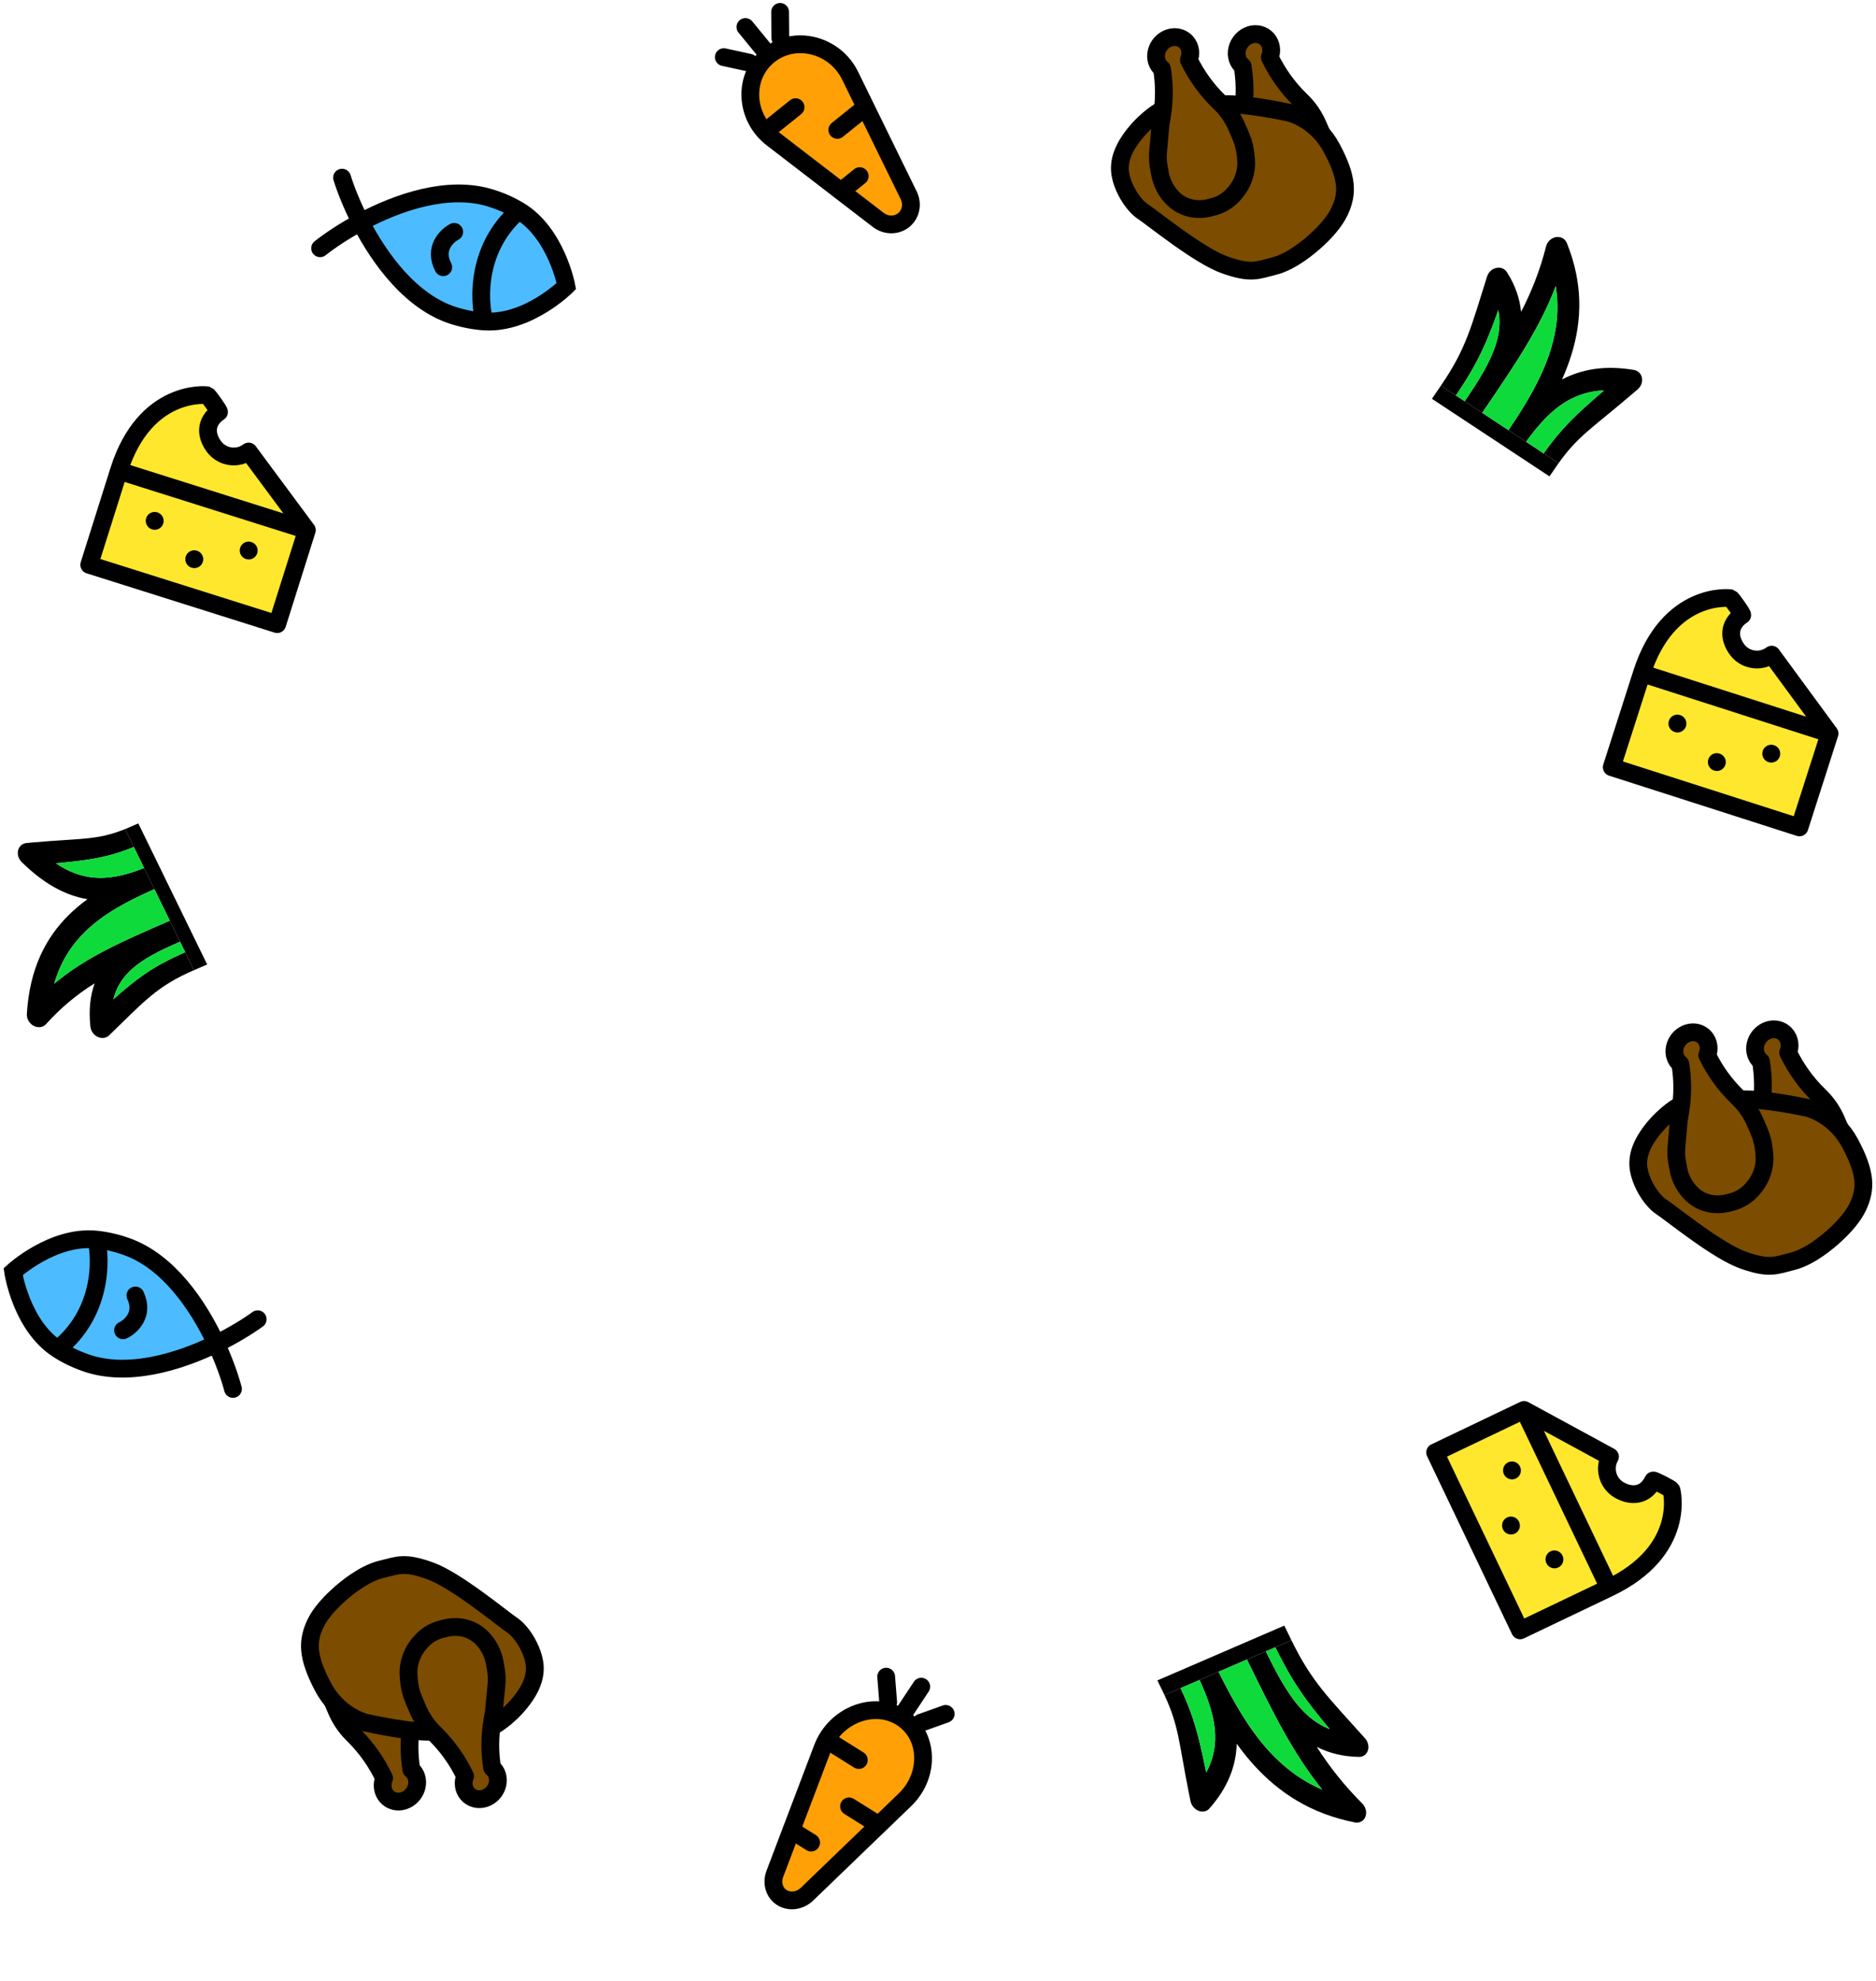 <?xml version="1.0" encoding="UTF-8"?> <svg xmlns="http://www.w3.org/2000/svg" viewBox="0 0 748.625 790.269" fill="none"><path d="M193.318 128.236C210.791 129.327 226.015 114.136 226.015 114.136C226.015 114.136 222.085 92.991 207.072 83.985C190.217 98.459 190.879 119.519 193.318 128.236Z" fill="#4DBBFF"></path><path d="M195.754 78.989C178.885 73.746 158.823 80.62 143.912 88.617C151.663 103.658 164.294 120.693 181.162 125.936C185.495 127.283 189.55 128.002 193.318 128.236C190.879 119.519 190.217 98.459 207.072 83.985C203.835 82.042 200.087 80.336 195.754 78.989Z" fill="#4DBBFF"></path><path d="M127.745 99.037C131.607 95.994 137.244 92.193 143.912 88.617M207.072 83.985C203.835 82.042 200.087 80.336 195.754 78.989C178.885 73.746 158.823 80.62 143.912 88.617M207.072 83.985C222.085 92.991 226.015 114.136 226.015 114.136C226.015 114.136 210.791 129.327 193.318 128.236M207.072 83.985C190.217 98.459 190.879 119.519 193.318 128.236M136.5 70.869C137.957 75.564 140.447 81.891 143.912 88.617M193.318 128.236C189.55 128.002 185.495 127.283 181.162 125.936C164.294 120.693 151.663 103.658 143.912 88.617M181.258 92.502C178.181 94.12 172.997 99.202 176.88 106.586" stroke="black" stroke-width="7.095" stroke-linecap="round"></path><path d="M34.083 543.604C50.731 549.51 71.049 543.437 86.265 536.038C79.117 520.701 67.171 503.179 50.524 497.273C46.247 495.755 42.225 494.875 38.469 494.491C40.561 503.297 40.387 524.37 22.972 538.165C26.129 540.233 29.807 542.086 34.083 543.604Z" fill="#4DBBFF"></path><path d="M38.469 494.491C21.053 492.71 5.239 507.284 5.239 507.284C5.239 507.284 8.328 528.569 22.972 538.165C40.387 524.37 40.561 503.297 38.469 494.491Z" fill="#4DBBFF"></path><path d="M102.833 526.268C98.854 529.154 93.07 532.729 86.265 536.038M22.972 538.165C26.129 540.233 29.807 542.086 34.083 543.604C50.731 549.51 71.049 543.437 86.265 536.038M22.972 538.165C8.328 528.569 5.239 507.284 5.239 507.284C5.239 507.284 21.053 492.71 38.469 494.491M22.972 538.165C40.387 524.37 40.561 503.297 38.469 494.491M92.968 554.066C91.699 549.316 89.462 542.897 86.265 536.038M38.469 494.491C42.225 494.875 46.247 495.755 50.524 497.273C67.171 503.179 79.117 520.701 86.265 536.038M49.103 530.675C52.242 529.182 57.623 524.308 54.036 516.776" stroke="black" stroke-width="7.095" stroke-linecap="round"></path><path d="M308.16 55.206C297.083 46.687 296.414 30.401 306.802 22.053C317.19 13.705 333.133 17.716 339.257 30.215L362.631 77.942C363.459 79.63 363.708 81.518 363.341 83.306C362.977 85.094 362.014 86.678 360.615 87.804C359.212 88.931 357.448 89.535 355.609 89.521C353.769 89.507 351.954 88.874 350.461 87.724L308.16 55.206Z" fill="#FFA007" stroke="black" stroke-width="7.095"></path><path d="M297.459 10.771L306.162 21.405L297.459 10.771ZM311.304 4.747L311.383 15.1L311.304 4.747ZM288.841 22.798L299.046 25.014L288.841 22.798ZM306.347 51.705L317.483 42.756L306.347 51.705ZM334.129 51.816L345.265 42.866L334.129 51.816ZM335.651 76.233L343.076 70.266L335.651 76.233Z" fill="#FFA007"></path><path d="M297.459 10.771L306.162 21.405M311.304 4.747L311.383 15.1M288.841 22.798L299.046 25.014M306.347 51.705L317.483 42.756M334.129 51.816L345.265 42.866M335.651 76.233L343.076 70.266" stroke="black" stroke-width="7.095" stroke-linecap="round"></path><path d="M328.234 697.371C333.222 684.238 348.646 678.193 359.634 685.07C370.62 691.946 371.354 708.1 361.128 717.952L322.074 755.571C320.693 756.901 318.955 757.76 317.135 758.016C315.316 758.273 313.521 757.906 312.038 756.977C310.556 756.052 309.47 754.615 308.955 752.9C308.441 751.182 308.527 749.287 309.199 747.513L328.234 697.371Z" fill="#FFA007" stroke="black" stroke-width="7.095"></path><path d="M367.633 672.841L359.936 684.47L367.633 672.841ZM377.382 683.701L367.481 687.225L377.382 683.701ZM353.627 668.84L354.431 679.059L353.627 668.84ZM330.937 694.728L342.715 702.1L330.937 694.728ZM338.808 720.582L350.586 727.95L338.808 720.582ZM315.834 730.126L323.686 735.038L315.834 730.126Z" fill="#FFA007"></path><path d="M367.633 672.841L359.936 684.47M377.382 683.701L367.481 687.225M353.627 668.84L354.431 679.059M330.937 694.728L342.715 702.1M338.808 720.582L350.586 727.95M315.834 730.126L323.686 735.038" stroke="black" stroke-width="7.095" stroke-linecap="round"></path><path d="M608.181 562.449L642.47 581.087C641.209 583.37 640.904 586.054 641.618 588.563C642.331 591.067 644.008 593.187 646.281 594.462C651.009 597.085 656.646 596.863 659.698 590.603C659.86 590.27 666.785 593.901 666.976 594.299C667.166 594.698 673.132 618.598 642.078 633.428M608.181 562.449L642.078 633.428L608.181 562.449ZM608.181 562.449L572.693 579.396L606.587 650.375L642.078 633.428M603.348 586.55L603.369 586.591L603.348 586.55ZM602.95 608.531L602.97 608.576L602.95 608.531ZM620.295 622.038L620.316 622.083L620.295 622.038Z" fill="#FFE72D"></path><path d="M608.181 562.449L642.47 581.087C641.209 583.37 640.904 586.054 641.618 588.563C642.331 591.067 644.008 593.187 646.281 594.462C651.009 597.085 656.646 596.863 659.698 590.603C659.86 590.27 666.785 593.901 666.976 594.299C667.166 594.698 673.132 618.598 642.078 633.428M608.181 562.449L642.078 633.428M608.181 562.449L572.693 579.396L606.587 650.375L642.078 633.428M603.348 586.55L603.369 586.591M602.95 608.531L602.97 608.576M620.295 622.038L620.316 622.083" stroke="black" stroke-width="7.095" stroke-linecap="round" stroke-linejoin="round"></path><path d="M122.453 211.472L99.214 180.118C97.131 181.684 94.514 182.363 91.933 182.006C89.351 181.648 87.016 180.284 85.438 178.21C82.181 173.894 81.616 168.282 87.387 164.386C87.695 164.179 83.136 157.828 82.714 157.695C82.292 157.562 57.793 154.988 47.439 187.806M122.453 211.472L47.439 187.806L122.453 211.472ZM122.453 211.472L110.621 248.979L35.607 225.314L47.439 187.806M99.263 219.621L99.216 219.606L99.263 219.621ZM77.551 223.081L77.504 223.066L77.551 223.081ZM61.755 207.788L61.709 207.773L61.755 207.788Z" fill="#FFE72D"></path><path d="M122.453 211.472L99.214 180.118C97.131 181.684 94.514 182.363 91.933 182.006C89.351 181.648 87.016 180.284 85.438 178.21C82.181 173.894 81.616 168.282 87.387 164.386C87.695 164.179 83.136 157.828 82.714 157.695C82.292 157.562 57.793 154.988 47.439 187.806M122.453 211.472L47.439 187.806M122.453 211.472L110.621 248.979L35.607 225.314L47.439 187.806M99.263 219.621L99.216 219.606M77.551 223.081L77.504 223.066M61.755 207.788L61.709 207.773" stroke="black" stroke-width="7.095" stroke-linecap="round" stroke-linejoin="round"></path><path d="M730.088 292.612L706.995 261.148C704.906 262.705 702.284 263.372 699.703 263.002C697.125 262.632 694.797 261.257 693.228 259.176C689.992 254.844 689.452 249.23 695.241 245.361C695.549 245.155 691.021 238.783 690.599 238.648C690.18 238.513 665.691 235.824 655.184 268.593M730.088 292.612L655.184 268.593L730.088 292.612ZM730.088 292.612L718.077 330.063L643.177 306.044L655.184 268.593M706.856 300.651L706.811 300.636L706.856 300.651ZM685.129 304.009L685.084 303.994L685.129 304.009ZM669.408 288.642L669.359 288.627L669.408 288.642Z" fill="#FFE72D"></path><path d="M730.088 292.612L706.995 261.148C704.906 262.705 702.284 263.372 699.703 263.002C697.125 262.632 694.797 261.257 693.228 259.176C689.992 254.844 689.452 249.23 695.241 245.361C695.549 245.155 691.021 238.783 690.599 238.648C690.18 238.513 665.691 235.824 655.184 268.593M730.088 292.612L655.184 268.593M730.088 292.612L718.077 330.063L643.177 306.044L655.184 268.593M706.856 300.651L706.811 300.636M685.129 304.009L685.084 303.994M669.408 288.642L669.359 288.627" stroke="black" stroke-width="7.095" stroke-linecap="round" stroke-linejoin="round"></path><path d="M529.158 58.741C528.804 57.007 528.281 55.329 527.595 53.733L525.946 49.903C524.415 46.355 522.253 43.175 519.562 40.512L518.654 39.619C513.783 34.809 509.754 29.163 506.727 22.894C507.229 21.651 507.399 20.318 507.218 19.045C507.035 17.771 506.508 16.606 505.694 15.678C504.88 14.75 503.81 14.096 502.604 13.788C501.399 13.48 500.103 13.53 498.863 13.933C497.619 14.336 496.483 15.076 495.572 16.071C494.661 17.065 494.016 18.276 493.704 19.569C493.396 20.862 493.434 22.186 493.815 23.395C494.196 24.604 494.907 25.65 495.87 26.417C496.819 32.106 496.905 37.989 496.122 43.863" fill="#7C4C00"></path><path d="M529.158 58.741C528.804 57.007 528.281 55.329 527.595 53.733L525.946 49.903C524.415 46.355 522.253 43.175 519.562 40.512L518.654 39.619C513.783 34.809 509.754 29.163 506.727 22.894C507.229 21.651 507.399 20.318 507.218 19.045C507.035 17.771 506.508 16.606 505.694 15.678C504.88 14.75 503.81 14.096 502.604 13.788C501.399 13.48 500.103 13.53 498.863 13.933C497.619 14.336 496.483 15.076 495.572 16.071C494.661 17.065 494.016 18.276 493.704 19.569C493.396 20.862 493.434 22.186 493.815 23.395C494.196 24.604 494.907 25.65 495.87 26.417C496.819 32.106 496.905 37.989 496.122 43.863" stroke="black" stroke-width="7.095" stroke-linecap="round" stroke-linejoin="round"></path><path d="M450.72 56.169C455.563 48.948 462.204 44.538 463.129 44.273L487.808 41.593C495.974 41.097 512.162 44.465 514.161 44.889L514.559 44.98C516.045 45.366 525.652 48.241 531.472 59.151C537.794 70.999 537.881 77.248 534.538 84.36C532.608 88.461 528.908 92.436 526.116 95.066C523.798 97.266 521.325 99.283 518.72 101.096C516.021 102.957 512.231 105.201 508.518 106.134C501.655 107.861 499.216 109.37 488.827 105.711C478.441 102.053 460.018 86.977 456.263 84.535C452.508 82.094 449.428 76.995 448.007 72.977C446.587 68.958 445.662 63.712 450.72 56.169Z" fill="#7C4C00" stroke="black" stroke-width="7.095" stroke-linecap="round" stroke-linejoin="round"></path><path d="M463.673 27.413C462.72 26.658 462.013 25.629 461.636 24.439C461.255 23.25 461.217 21.947 461.525 20.675C461.833 19.403 462.471 18.212 463.375 17.233C464.276 16.254 465.405 15.526 466.638 15.129C467.868 14.732 469.153 14.683 470.348 14.986C471.544 15.288 472.607 15.932 473.414 16.845C474.221 17.757 474.745 18.904 474.925 20.157C475.105 21.41 474.935 22.721 474.436 23.944C477.443 30.112 481.438 35.665 486.267 40.397L487.167 41.277C489.838 43.894 491.986 47.023 493.5 50.516L495.139 54.281C496.226 56.8 496.898 59.517 497.124 62.33L497.248 63.862C497.432 66.15 497.131 68.495 496.372 70.742C495.61 72.99 494.404 75.09 492.835 76.905L492.475 77.321C490.309 79.824 487.472 81.616 484.382 82.433L482.785 82.853C480.187 83.54 477.519 83.588 475.011 82.992C472.5 82.396 470.227 81.175 468.377 79.431C465.478 76.696 463.541 73.049 462.828 68.972L462.395 66.494C462.045 64.501 461.962 62.445 462.149 60.381L463.108 49.768L463.683 46.233C464.712 39.909 464.705 33.549 463.673 27.413Z" fill="#7C4C00" stroke="black" stroke-width="7.095" stroke-linecap="round" stroke-linejoin="round"></path><path d="M736.012 455.75C735.658 454.018 735.135 452.338 734.449 450.744L732.8 446.913C731.269 443.365 729.107 440.185 726.412 437.521L725.508 436.627C720.637 431.819 716.608 426.172 713.577 419.902C714.083 418.662 714.253 417.328 714.072 416.053C713.889 414.782 713.362 413.614 712.548 412.686C711.734 411.761 710.664 411.106 709.458 410.798C708.253 410.49 706.957 410.542 705.717 410.943C704.473 411.345 703.333 412.087 702.426 413.081C701.515 414.075 700.867 415.288 700.558 416.58C700.25 417.872 700.288 419.195 700.669 420.404C701.05 421.613 701.761 422.66 702.724 423.429C703.673 429.117 703.759 434.999 702.976 440.871" fill="#7C4C00"></path><path d="M736.012 455.75C735.658 454.018 735.135 452.338 734.449 450.744L732.8 446.913C731.269 443.365 729.107 440.185 726.412 437.521L725.508 436.627C720.637 431.819 716.608 426.172 713.577 419.902C714.083 418.662 714.253 417.328 714.072 416.053C713.889 414.782 713.362 413.614 712.548 412.686C711.734 411.761 710.664 411.106 709.458 410.798C708.253 410.49 706.957 410.542 705.717 410.943C704.473 411.345 703.333 412.087 702.426 413.081C701.515 414.075 700.867 415.288 700.558 416.58C700.25 417.872 700.288 419.195 700.669 420.404C701.05 421.613 701.761 422.66 702.724 423.429C703.673 429.117 703.759 434.999 702.976 440.871" stroke="black" stroke-width="7.095" stroke-linecap="round" stroke-linejoin="round"></path><path d="M657.581 453.169C662.424 445.95 669.065 441.54 669.99 441.273L694.669 438.595C702.834 438.1 719.023 441.467 721.022 441.89L721.42 441.983C722.903 442.368 732.513 445.243 738.333 456.152C744.651 468 744.741 474.249 741.398 481.361C739.469 485.463 735.766 489.436 732.973 492.069C730.656 494.269 728.182 496.285 725.577 498.097C722.879 499.957 719.089 502.202 715.378 503.134C708.512 504.863 706.074 506.37 695.688 502.712C685.298 499.053 666.875 483.98 663.12 481.538C659.365 479.096 656.285 473.996 654.865 469.978C653.448 465.959 652.52 460.714 657.581 453.169Z" fill="#7C4C00" stroke="black" stroke-width="7.095" stroke-linecap="round" stroke-linejoin="round"></path><path d="M670.523 424.423C669.571 423.671 668.864 422.639 668.486 421.451C668.105 420.262 668.067 418.96 668.376 417.688C668.684 416.414 669.325 415.222 670.225 414.245C671.13 413.265 672.259 412.537 673.489 412.142C674.719 411.744 676.004 411.695 677.199 411.997C678.398 412.301 679.458 412.942 680.265 413.857C681.072 414.768 681.595 415.915 681.775 417.169C681.955 418.423 681.786 419.732 681.287 420.955C684.294 427.125 688.288 432.678 693.121 437.407L694.018 438.29C696.692 440.906 698.837 444.034 700.351 447.526L701.989 451.292C703.08 453.81 703.749 456.53 703.974 459.343L704.099 460.874C704.282 463.16 703.981 465.505 703.222 467.754C702.46 470.002 701.255 472.101 699.685 473.917L699.325 474.332C697.163 476.834 694.323 478.628 691.233 479.446L689.636 479.865C687.037 480.551 684.37 480.599 681.862 480.003C679.354 479.407 677.078 478.188 675.231 476.442C672.328 473.709 670.392 470.061 669.678 465.983L669.245 463.507C668.895 461.511 668.812 459.457 668.999 457.392L669.959 446.781L670.534 443.244C671.563 436.922 671.556 430.562 670.523 424.423Z" fill="#7C4C00" stroke="black" stroke-width="7.095" stroke-linecap="round" stroke-linejoin="round"></path><path d="M131.081 673.288C131.421 675.023 131.934 676.707 132.61 678.308L134.234 682.149C135.742 685.711 137.883 688.908 140.557 691.596L141.458 692.497C146.296 697.351 150.284 703.032 153.273 709.326C152.761 710.563 152.582 711.893 152.756 713.165C152.93 714.44 153.449 715.611 154.257 716.546C155.065 717.481 156.13 718.143 157.333 718.465C158.537 718.784 159.832 718.746 161.076 718.354C162.319 717.963 163.462 717.235 164.378 716.251C165.294 715.264 165.947 714.062 166.265 712.773C166.583 711.485 166.554 710.161 166.18 708.949C165.806 707.74 165.102 706.687 164.146 705.911C163.231 700.215 163.183 694.337 164.002 688.475" fill="#7C4C00"></path><path d="M131.081 673.288C131.421 675.023 131.934 676.707 132.61 678.308L134.234 682.149C135.742 685.711 137.883 688.908 140.557 691.596L141.458 692.497C146.296 697.351 150.284 703.032 153.273 709.326C152.761 710.563 152.582 711.893 152.756 713.165C152.93 714.44 153.449 715.611 154.257 716.546C155.065 717.481 156.13 718.143 157.333 718.465C158.537 718.784 159.832 718.746 161.076 718.354C162.319 717.963 163.462 717.235 164.378 716.251C165.294 715.264 165.947 714.062 166.265 712.773C166.583 711.485 166.554 710.161 166.18 708.949C165.806 707.74 165.102 706.687 164.146 705.911C163.231 700.215 163.183 694.337 164.002 688.475" stroke="black" stroke-width="7.095" stroke-linecap="round" stroke-linejoin="round"></path><path d="M209.529 676.562C204.641 683.733 197.974 688.077 197.047 688.333L172.36 690.772C164.196 691.188 148.033 687.664 146.038 687.225L145.641 687.128C144.159 686.726 134.572 683.76 128.824 672.799C122.581 660.896 122.532 654.647 125.92 647.573C127.875 643.492 131.601 639.553 134.408 636.951C136.739 634.776 139.225 632.784 141.841 630.996C144.55 629.16 148.354 626.953 152.069 626.056C158.943 624.397 161.391 622.914 171.751 626.669C182.111 630.428 200.432 645.674 204.17 648.151C207.908 650.628 210.955 655.755 212.349 659.788C213.742 663.817 214.635 669.068 209.529 676.562Z" fill="#7C4C00" stroke="black" stroke-width="7.095" stroke-linecap="round" stroke-linejoin="round"></path><path d="M196.379 705.155C197.327 705.921 198.025 706.957 198.396 708.149C198.767 709.344 198.797 710.646 198.482 711.914C198.167 713.182 197.519 714.367 196.611 715.337C195.702 716.307 194.568 717.024 193.335 717.409C192.101 717.793 190.817 717.831 189.623 717.516C188.429 717.204 187.373 716.549 186.571 715.628C185.77 714.71 185.254 713.556 185.082 712.302C184.91 711.048 185.087 709.739 185.595 708.519C182.627 702.325 178.67 696.734 173.87 691.957L172.978 691.07C170.322 688.427 168.198 685.278 166.705 681.772L165.092 677.989C164.018 675.46 163.364 672.737 163.157 669.924L163.042 668.389C162.875 666.103 163.189 663.761 163.964 661.52C164.739 659.282 165.958 657.193 167.54 655.391L167.902 654.979C170.081 652.499 172.93 650.736 176.025 649.949L177.624 649.544C180.226 648.882 182.894 648.858 185.398 649.478C187.902 650.098 190.169 651.342 192.005 653.102C194.888 655.866 196.8 659.531 197.487 663.612L197.906 666.096C198.244 668.091 198.313 670.149 198.113 672.21L197.085 682.811L196.489 686.341C195.42 692.653 195.383 699.013 196.379 705.155Z" fill="#7C4C00" stroke="black" stroke-width="7.095" stroke-linecap="round" stroke-linejoin="round"></path><path d="M11.381 407.219C11.87 408.075 12.591 408.775 13.44 409.225C14.29 409.676 15.226 409.852 16.114 409.728C17.001 409.603 17.797 409.187 18.386 408.532C24.057 402.2 30.57 396.737 37.769 392.275C36.034 397.086 35.351 402.764 36.071 409.54C36.162 410.4 36.487 411.241 37.007 411.969C37.527 412.696 38.221 413.275 39.007 413.642C39.793 414.006 40.638 414.141 41.443 414.03C42.248 413.919 42.979 413.569 43.549 413.015C57.521 399.484 62.575 393.418 77.405 387.019L73.908 379.859C73.307 380.119 72.721 380.378 72.147 380.638C60.933 385.686 54.833 390.109 45.256 398.621C46.422 393.837 48.85 390.179 52.07 387.134C57.113 382.36 64.09 379.052 71.86 375.667L71.431 374.787L71.259 374.434L68.361 368.499L68.189 368.146L67.761 367.273C47.922 375.84 34.054 382.003 21.649 392.392C24.153 383.711 28.469 377.115 33.896 371.777C41.394 364.408 51.11 359.34 61.62 354.698L61.187 353.814L61.015 353.461L58.117 347.527L57.944 347.174L57.5 346.264C50.117 349.207 43.458 350.707 36.977 350.018C32.288 349.522 27.458 347.856 22.304 344.381C36.043 343.101 43.141 342.038 53.406 337.882L52.992 337.034L52.819 336.681L49.922 330.748L49.898 330.737C38.696 335.266 32.544 334.336 13.278 336.051L10.589 336.293C9.787 336.365 9.048 336.674 8.455 337.185C7.862 337.695 7.441 338.386 7.238 339.178C7.035 339.97 7.06 340.831 7.31 341.663C7.559 342.495 8.023 343.263 8.649 343.88C17.521 352.626 26.155 357.251 34.902 358.699C32.31 360.587 29.843 362.641 27.542 364.904C18.243 374.049 11.796 386.451 10.713 404.469C10.658 405.404 10.891 406.367 11.381 407.219Z" fill="black"></path><path d="M77.405 387.019L82.674 384.743L55.192 328.474L51.499 330.068L49.922 330.748L52.819 336.681L52.992 337.034L53.406 337.882L57.5 346.264L57.944 347.174L58.117 347.527L61.015 353.461L61.187 353.814L61.62 354.698L67.761 367.273L68.189 368.146L68.361 368.499L71.259 374.434L71.431 374.787L71.86 375.667L73.908 379.859L77.405 387.019Z" fill="black"></path><path d="M52.07 387.134C48.85 390.179 46.422 393.837 45.256 398.621C54.833 390.109 60.933 385.686 72.147 380.638C72.721 380.378 73.307 380.119 73.908 379.859L71.86 375.667C64.09 379.052 57.113 382.36 52.07 387.134Z" fill="#0FDA3B"></path><path d="M33.896 371.777C28.469 377.115 24.153 383.711 21.649 392.392C34.054 382.003 47.922 375.84 67.761 367.273L61.62 354.698C51.11 359.34 41.394 364.408 33.896 371.777Z" fill="#0FDA3B"></path><path d="M22.304 344.381C27.458 347.856 32.288 349.522 36.977 350.018C43.458 350.707 50.117 349.207 57.5 346.264L53.406 337.882C43.141 342.038 36.043 343.101 22.304 344.381Z" fill="#0FDA3B"></path><path d="M623.545 95.009C622.772 94.585 621.861 94.436 620.943 94.584C620.025 94.732 619.145 95.17 618.431 95.834C617.718 96.499 617.205 97.357 616.969 98.286C614.7 107.28 611.347 116.056 606.985 124.404C606.494 119.19 604.737 113.893 601.318 108.539C600.881 107.859 600.254 107.342 599.506 107.046C598.758 106.75 597.92 106.689 597.092 106.87C596.264 107.051 595.481 107.466 594.833 108.067C594.185 108.667 593.7 109.428 593.437 110.26C586.99 130.64 585.143 139.016 575.01 153.823L580.983 157.762C581.392 157.16 581.79 156.568 582.178 155.987C589.754 144.612 593.18 136.987 597.913 123.669C598.886 128.504 598.304 133.166 596.79 137.8C594.417 145.062 589.775 152.281 584.478 160.068L585.209 160.551L585.507 160.746L590.454 164.009L590.749 164.204L591.476 164.685C605.028 144.871 614.43 130.873 620.825 114.173C622.252 123.186 621.262 131.552 618.792 139.539C615.376 150.567 609.099 161.017 601.962 171.603L602.7 172.09L602.995 172.284L607.942 175.548L608.236 175.742L608.995 176.242C614.143 169.081 619.259 163.608 625.124 160.125C629.368 157.602 634.221 155.997 640.097 155.735C628.789 165.467 623.112 170.84 615.986 180.854L616.692 181.32L616.987 181.515L621.934 184.778L621.958 184.772C629.739 173.85 635.424 170.781 651.314 157.201L653.531 155.304C654.189 154.738 654.699 154.008 655 153.198C655.298 152.388 655.378 151.531 655.225 150.724C655.073 149.918 654.695 149.196 654.134 148.64C653.576 148.084 652.859 147.717 652.066 147.581C640.81 145.661 631.46 147.125 623.326 151.38C624.781 148.134 626.056 144.822 627.106 141.436C631.339 127.755 631.769 113.072 625.256 96.946C624.92 96.111 624.321 95.433 623.545 95.009Z" fill="black"></path><path d="M575.01 153.823L571.411 159.084L618.334 190.04L620.856 186.353L621.934 184.778L616.987 181.515L616.692 181.32L615.986 180.854L608.995 176.242L608.236 175.742L607.942 175.548L602.995 172.284L602.7 172.09L601.962 171.603L591.476 164.685L590.749 164.204L590.454 164.009L585.507 160.746L585.209 160.551L584.478 160.068L580.983 157.762L575.01 153.823Z" fill="black"></path><path d="M618.792 139.539C621.262 131.552 622.252 123.186 620.825 114.173C614.43 130.873 605.028 144.871 591.476 164.685L601.962 171.603C609.099 161.017 615.376 150.567 618.792 139.539Z" fill="#0FDA3B"></path><path d="M596.79 137.8C598.304 133.166 598.886 128.504 597.913 123.669C593.18 136.987 589.754 144.612 582.178 155.987C581.79 156.568 581.392 157.16 580.983 157.762L584.478 160.068C589.775 152.281 594.417 145.062 596.79 137.8Z" fill="#0FDA3B"></path><path d="M640.097 155.735C634.221 155.997 629.368 157.602 625.124 160.125C619.259 163.608 614.143 169.081 608.995 176.242L615.986 180.854C623.112 170.84 628.789 165.467 640.097 155.735Z" fill="#0FDA3B"></path><path d="M543.205 726.634C543.964 726.225 544.549 725.553 544.871 724.715C545.197 723.873 545.249 722.91 545.017 721.954C544.781 721.001 544.279 720.107 543.576 719.404C536.758 712.607 530.671 705.034 525.465 696.862C530.315 699.308 535.868 700.752 542.294 700.853C543.108 700.867 543.877 700.631 544.511 700.174C545.145 699.717 545.613 699.058 545.866 698.275C546.115 697.493 546.139 696.616 545.932 695.753C545.72 694.887 545.291 694.073 544.688 693.398C529.885 676.922 523.407 670.811 515.359 654.335L508.913 657.117C509.242 657.785 509.567 658.437 509.889 659.074C516.174 671.559 521.207 678.564 530.62 689.764C525.867 687.924 522.035 684.893 518.696 681.103C513.458 675.172 509.387 667.381 505.14 658.745L504.35 659.084L504.031 659.223L498.693 661.527L498.374 661.665L497.588 662.005C508.358 684.048 516.052 699.478 527.626 713.903C518.959 710.151 512.062 704.754 506.231 698.341C498.187 689.487 492.076 678.581 486.27 666.889L485.473 667.232L485.155 667.371L479.813 669.675L479.498 669.813L478.677 670.167C482.449 678.339 484.742 685.562 484.905 692.317C485.023 697.208 484.032 702.097 481.347 707.095C478.368 692.424 476.439 684.793 471.131 673.423L470.369 673.752L470.051 673.887L464.712 676.194L464.705 676.219C470.49 688.624 470.376 695.002 474.481 715.569L475.056 718.437C475.23 719.293 475.621 720.114 476.186 720.807C476.754 721.496 477.471 722.03 478.261 722.345C479.047 722.66 479.872 722.743 480.641 722.584C481.41 722.428 482.089 722.037 482.605 721.455C489.89 713.196 493.24 704.667 493.521 695.615C495.665 698.591 497.959 701.459 500.429 704.179C510.413 715.164 523.168 723.551 540.645 726.987C541.549 727.167 542.446 727.043 543.205 726.634Z" fill="black"></path><path d="M515.359 654.335L512.498 648.48L461.854 670.34L463.856 674.441L464.712 676.194L470.051 673.887L470.369 673.752L471.131 673.423L478.677 670.167L479.498 669.813L479.813 669.675L485.155 667.371L485.473 667.232L486.27 666.889L497.588 662.005L498.374 661.665L498.693 661.527L504.031 659.223L504.35 659.084L505.14 658.745L508.913 657.117L515.359 654.335Z" fill="black"></path><path d="M481.347 707.095C484.032 702.097 485.023 697.208 484.905 692.317C484.742 685.562 482.449 678.339 478.677 670.167L471.131 673.423C476.439 684.793 478.368 692.424 481.347 707.095Z" fill="#0FDA3B"></path><path d="M506.231 698.341C512.062 704.754 518.959 710.151 527.626 713.903C516.052 699.478 508.358 684.048 497.588 662.005L486.27 666.889C492.076 678.581 498.187 689.487 506.231 698.341Z" fill="#0FDA3B"></path><path d="M518.696 681.103C522.035 684.893 525.867 687.924 530.62 689.764C521.207 678.564 516.174 671.559 509.889 659.074C509.567 658.437 509.242 657.785 508.913 657.117L505.14 658.745C509.387 667.381 513.458 675.172 518.696 681.103Z" fill="#0FDA3B"></path></svg> 